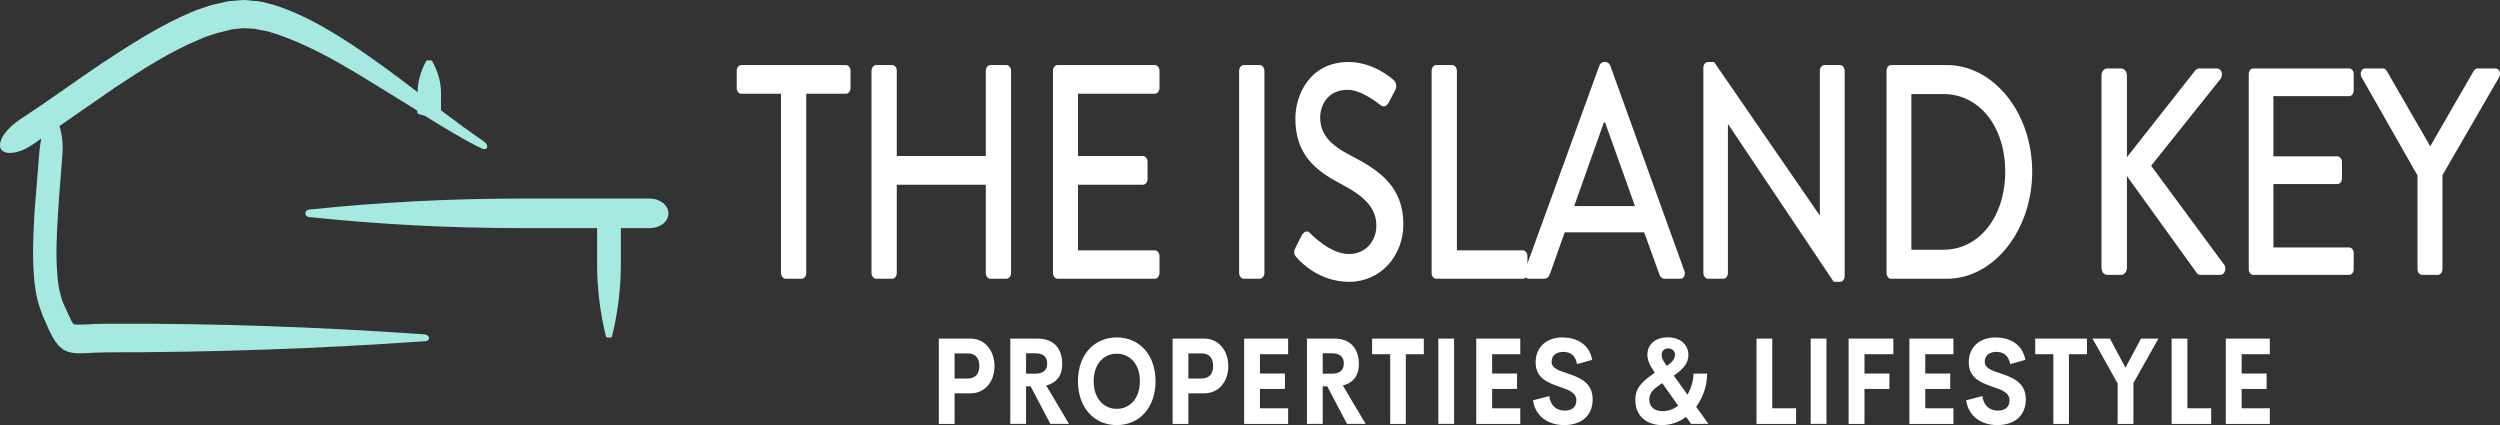 <?xml version="1.0" encoding="UTF-8"?><svg id="Layer_1" xmlns="http://www.w3.org/2000/svg" viewBox="0 0 3105 527.95"><rect x="0" y="0" width="3105" height="527.95" fill="#333333" stroke="none"/><path d="M1205.2,420.54c18.46,0,29.95,15.4,29.95,34.24s-11.49,33.73-29.95,33.73h-19.63v37.98h-19.57v-105.94h39.2ZM1201.94,470.1c9.79,0,14.35-6.08,14.35-15.62s-4.56-15.54-14.35-15.54h-16.37v31.16h16.37ZM1304.57,526.48l-24.53-46.63h-5.67v46.63h-19.57v-105.94h34.18c21.33,0,30.33,14.15,30.33,31.67,0,14.22-7.18,23.46-19.96,26.54l28.37,47.73h-23.15ZM1274.37,438.79v25.29h11.54c10.44,0,14.68-4.99,14.68-12.61s-4.24-12.68-14.68-12.68h-11.54ZM1387.04,527.95c-27.73,0-48.21-21.26-48.21-54.48s20.48-54.4,48.21-54.4,48.14,21.12,48.14,54.4-20.49,54.48-48.14,54.48ZM1387.04,507.79c16.24,0,28.7-12.83,28.7-34.31s-12.46-34.17-28.7-34.17-28.71,12.76-28.71,34.17,12.46,34.31,28.71,34.31ZM1495.6,420.54c18.46,0,29.94,15.4,29.94,34.24s-11.48,33.73-29.94,33.73h-19.64v37.98h-19.57v-105.94h39.21ZM1492.34,470.1c9.78,0,14.35-6.08,14.35-15.62s-4.57-15.54-14.35-15.54h-16.38v31.16h16.38ZM1599.85,439.9h-34.96v24.05h30.99v19.14h-30.99v23.98h34.96v19.43h-54.66v-105.94h54.66v19.35ZM1672.99,526.48l-24.52-46.63h-5.68v46.63h-19.57v-105.94h34.18c21.33,0,30.34,14.15,30.34,31.67,0,14.22-7.18,23.46-19.97,26.54l28.38,47.73h-23.16ZM1642.79,438.79v25.29h11.55c10.43,0,14.67-4.99,14.67-12.61s-4.24-12.68-14.67-12.68h-11.55ZM1768.38,420.54v19.36h-22.37v86.59h-19.38v-86.59h-22.5v-19.36h64.25ZM1786.4,526.48v-105.94h19.57v105.94h-19.57ZM1888.18,439.9h-34.97v24.05h30.99v19.14h-30.99v23.98h34.97v19.43h-54.67v-105.94h54.67v19.35ZM1942.85,527.95c-20.22,0-36-10.93-38.87-30.79l20.22-5.21c1.3,11.88,9.07,18.04,19.44,18.04,7.96,0,14.28-3.96,14.22-12.9-.07-9.97-10.5-13.12-21.98-17.08-13.83-4.84-28.64-10.56-28.64-30.06s14.35-30.87,33.27-30.87c16.57,0,33.27,7.55,37.05,27.86l-18.92,5.28c-1.76-10.56-8.09-15.18-16.96-15.18-7.89,0-14.61,3.67-14.61,12.39,0,8.14,9.26,10.85,19.96,14.44,14.22,4.84,31.05,11,31.05,32.11,0,22.51-16.77,31.97-35.23,31.97ZM2121.88,526.48h-21.53l-6.19-8.72c-8.55,6.38-18.72,10.19-29.88,10.19-18.98,0-33.2-11.07-33.2-31.16,0-15.32,8.35-22.8,24.26-33.95l-.78-1.1c-6.33-9.02-8.48-15.18-8.48-21.12,0-7.04,2.74-12.39,7.31-16.06,4.43-3.67,10.7-5.57,17.87-5.57,15.85,0,25.7,9.02,25.7,22,0,9.24-5.09,16.72-18.13,25.51l17.02,23.68c4.83-8.28,7.44-17.89,7.44-26.17h16.96c0,15.03-5.09,29.69-13.63,41.2l15.26,21.26ZM2065.91,434.98c-1.43,1.39-2.15,3.52-2.15,5.94,0,3.52,1.5,6.45,4.96,11.44l1.5,2.13c6.85-4.62,10.11-9.31,10.11-13.86,0-4.91-3.72-7.92-8.48-7.92-2.54,0-4.5.81-5.94,2.27ZM2065.07,510.65c7.3,0,13.82-2.64,19.24-6.82l-19.83-28.01c-9.53,6.52-16.05,11.07-16.05,20.46s6.72,14.37,16.64,14.37ZM2201.17,507.06h29.55v19.43h-49.12v-105.94h19.57v86.51ZM2248.87,526.48v-105.94h19.57v105.94h-19.57ZM2351.56,439.9h-35.88v24.05h30.99v19.14h-30.99v43.4h-19.7v-105.94h55.58v19.35ZM2426.14,439.9h-34.97v24.05h30.99v19.14h-30.99v23.98h34.97v19.43h-54.67v-105.94h54.67v19.35ZM2480.82,527.95c-20.22,0-36.01-10.93-38.88-30.79l20.22-5.21c1.3,11.88,9.07,18.04,19.44,18.04,7.96,0,14.29-3.96,14.22-12.9-.07-9.97-10.5-13.12-21.98-17.08-13.83-4.84-28.64-10.56-28.64-30.06s14.35-30.87,33.27-30.87c16.57,0,33.27,7.55,37.05,27.86l-18.92,5.28c-1.76-10.56-8.09-15.18-16.96-15.18-7.89,0-14.61,3.67-14.61,12.39,0,8.14,9.26,10.85,19.96,14.44,14.22,4.84,31.05,11,31.05,32.11,0,22.51-16.76,31.97-35.22,31.97ZM2591.99,420.54v19.36h-22.38v86.59h-19.37v-86.59h-22.5v-19.36h64.25ZM2680.72,420.54l-30.99,55.21v50.74h-19.63v-50.22l-31.18-55.72h21.65l19.25,36.07,19.3-36.07h21.6ZM2716.74,507.06h29.55v19.43h-49.12v-105.94h19.57v86.51ZM2819.11,439.9h-34.97v24.05h30.99v19.14h-30.99v23.98h34.97v19.43h-54.67v-105.94h54.67v19.35Z" style="fill:#fff;"/><path d="M2610.07,332.59V93.79c0-4.76,2.98-8.79,7.15-8.79h17.26c3.87,0,7.14,4.03,7.14,8.79v101.45l83.95-106.58c1.19-1.83,3.27-3.66,5.65-3.66h22.33c5.36,0,8.33,7.69,4.17,13.19l-86.03,107.68,91.09,123.43c2.38,3.66.89,12.09-5.36,12.09h-23.82c-2.97,0-4.76-1.46-5.35-2.56l-86.63-120.13v113.91c0,4.76-3.27,8.79-7.14,8.79h-17.26c-4.17,0-7.15-4.03-7.15-8.79ZM2792.92,334.42V91.96c0-3.66,2.38-6.96,5.66-6.96h119.06c3.28,0,5.66,3.3,5.66,6.96v20.51c0,3.66-2.38,6.96-5.66,6.96h-94.06v74.72h79.48c2.98,0,5.65,3.3,5.65,6.96v20.51c0,4.03-2.67,6.96-5.65,6.96h-79.48v78.75h94.06c3.28,0,5.66,3.3,5.66,6.96v20.14c0,3.66-2.38,6.96-5.66,6.96h-119.06c-3.28,0-5.66-3.3-5.66-6.96ZM3002.56,334.42v-116.47l-69.65-122.33c-2.38-4.76,0-10.62,4.76-10.62h22.03c2.38,0,3.87,1.83,4.76,3.3l53.88,93.4,53.88-93.4c.89-1.47,2.67-3.3,4.76-3.3h22.32c4.77,0,7.15,5.86,4.77,10.62l-70.55,121.97v116.84c0,3.66-2.68,6.96-5.66,6.96h-19.64c-3.28,0-5.66-3.3-5.66-6.96Z" style="fill:#fff;"/><path d="M807.11,246.61h-160.6c-87.68,0-175.83,4.59-263.05,13.76-5.54.57-5.54,8.6,0,9.18,87.22,9.18,175.36,13.76,263.05,13.76h95.07v44.74c0,30.4,3.69,60.22,11.07,90.04.46,1.72,6.92,1.72,7.38,0,7.38-29.82,11.08-60.22,11.08-90.04v-44.74h35.99c12.92,0,23.08-8.03,23.08-18.35,0-9.75-10.15-18.35-23.08-18.35Z" style="fill:#a5e9e1;"/><path d="M526.53,415.23c-130.6-9.18-261.66-13.76-393.65-13.19-10.15,0-20.77.57-30,1.15-4.62,0-9.69,0-11.08-.57h-.46c-.46-.57-.92-1.72-2.31-3.44-1.85-3.44-4.61-9.75-6.92-14.91l-3.69-8.03c-1.38-2.87-1.38-4.59-2.31-6.88-2.77-9.18-4.61-19.5-5.08-30.97-1.85-22.94-.46-47.03.92-71.69,1.38-24.66,3.69-48.75,5.54-73.98.92-12.04,0-22.94-2.31-31.54-.46-1.72-.92-2.87-1.38-4.59,22.61-15.49,45.23-31.54,67.84-47.03,34.61-22.94,69.22-45.31,105.22-60.22,7.38-3.44,14.77-5.74,22.15-8.03,3.69-1.15,7.38-1.72,11.08-2.87,3.69-.57,7.38-2.29,11.08-2.29l10.61-1.15c3.69,0,7.38.57,10.61.57,1.85,0,3.69,0,5.54.57l5.54,1.15c3.69.57,7.38,1.15,11.07,2.29,29.54,8.6,59.53,23.51,88.14,39.57,29.07,16.63,57.69,34.98,86.76,52.76,2.77,1.72,6,3.44,8.77,5.74v2.29c0,1.15,3.69,2.87,8.77,3.44,23.07,14.34,46.15,28.68,70.61,40.72,7.84,4.01,10.61-3.44,3.23-8.6-18-12.04-35.53-25.24-53.07-38.43v-21.22c0-13.19-3.69-26.96-11.08-40.15-.46-1.15-6.92-1.15-7.38,0-6.92,13.19-10.61,25.81-10.61,39l-.46-.57c-27.69-21.22-55.38-41.87-84.45-60.79-29.07-18.93-59.07-36.13-92.76-47.03-4.15-1.15-8.31-2.29-12.92-3.44l-6.46-1.15c-2.31-.57-4.61-.57-6.46-.57-4.61-.57-8.77-1.15-13.38-1.15l-13.38,1.15c-4.62,0-8.77,1.15-12.92,2.29-4.15,1.15-8.77,1.72-12.92,2.87-8.31,2.87-16.61,5.16-24.46,8.6-39.23,16.63-74.76,39.57-109.83,62.51-35.07,23.51-69.22,48.75-103.83,71.12C8.28,159.44-2.33,173.78.44,183.53c3.23,9.18,20.31,8.6,37.38-2.29,4.61-2.87,8.77-5.74,13.38-9.18-.92,5.16-1.85,10.9-2.31,16.63-1.85,24.66-4.15,49.32-6,74.56-1.38,25.24-2.77,51.04-.92,77.43.92,13.19,2.77,27.53,7.38,41.29,1.38,3.44,2.77,7.46,3.69,10.32l3.69,8.03c2.31,5.73,4.61,10.9,8.31,17.78,1.85,3.44,4.15,6.88,7.38,10.9,1.85,1.72,4.15,3.44,6,5.16,2.31,1.15,4.61,2.29,6.46,2.87,8.31,2.29,13.84,1.72,18.92,1.72,10.61-.57,19.84-1.15,30-1.15,131.06,0,262.59-4.59,393.19-13.77,7.84,0,7.84-8.03-.46-8.6Z" style="fill:#a5e9e1;"/><path d="M969.97,339V116.43h-49.23c-3.32,0-5.74-3.41-5.74-7.2v-21.23c0-3.79,2.42-7.2,5.74-7.2h129.87c3.32,0,5.74,3.41,5.74,7.2v21.23c0,3.79-2.42,7.2-5.74,7.2h-49.23v222.57c0,3.79-2.72,7.2-5.74,7.2h-19.93c-3.02,0-5.74-3.41-5.74-7.2ZM1082.4,339V88c0-3.79,2.72-7.2,5.74-7.2h19.93c3.33,0,5.74,3.41,5.74,7.2v105.79h110.54v-105.79c0-3.79,2.42-7.2,5.74-7.2h19.93c3.02,0,5.74,3.41,5.74,7.2v251.01c0,3.79-2.72,7.2-5.74,7.2h-19.93c-3.32,0-5.74-3.41-5.74-7.2v-109.58h-110.54v109.58c0,3.79-2.41,7.2-5.74,7.2h-19.93c-3.02,0-5.74-3.41-5.74-7.2ZM1307.79,339V88c0-3.79,2.42-7.2,5.74-7.2h120.81c3.32,0,5.74,3.41,5.74,7.2v21.23c0,3.79-2.42,7.2-5.74,7.2h-95.44v77.35h80.64c3.02,0,5.74,3.41,5.74,7.2v21.23c0,4.17-2.72,7.2-5.74,7.2h-80.64v81.52h95.44c3.32,0,5.74,3.41,5.74,7.2v20.85c0,3.79-2.42,7.2-5.74,7.2h-120.81c-3.32,0-5.74-3.41-5.74-7.2ZM1539,339V88c0-3.79,2.72-7.2,5.74-7.2h19.93c3.02,0,5.74,3.41,5.74,7.2v251.01c0,3.79-2.72,7.2-5.74,7.2h-19.93c-3.02,0-5.74-3.41-5.74-7.2ZM1610.66,320.05c-2.71-3.03-4.83-5.69-1.81-12.13,2.72-4.93,5.14-10.62,7.85-15.54,2.72-4.93,6.95-6.45,10.27-3.03,1.81,1.9,25.07,26.16,48.33,26.16,20.84,0,34.12-15.92,34.12-35.26,0-22.75-15.7-37.16-45.6-52.7-30.81-16.3-54.97-36.4-54.97-80.38,0-29.57,18.12-70.15,66.14-70.15,30.21,0,52.86,19.72,55.88,22.37,2.41,1.9,4.83,7.2,1.81,12.89-2.42,4.55-5.13,9.86-7.55,14.41-2.42,4.93-6.34,7.2-10.57,3.79-2.12-1.52-23.26-18.96-40.77-18.96-25.37,0-34.13,20.1-34.13,34.12,0,21.61,13.29,34.88,38.35,47.78,35.04,17.82,64.94,38.67,64.94,84.93,0,39.43-28.09,71.66-67.35,71.66-36.85,0-60.1-24.27-64.94-29.95ZM1778.07,339V88c0-3.79,2.41-7.2,5.73-7.2h19.94c3.02,0,5.74,3.41,5.74,7.2v222.95h81.84c3.32,0,5.74,3.41,5.74,7.2v20.85c0,3.79-2.42,7.2-5.74,7.2h-107.52c-3.32,0-5.73-3.41-5.73-7.2ZM1898.96,346.21c-4.53,0-6.95-4.93-5.14-9.86l92.72-255.18c.91-2.28,3.63-4.17,5.14-4.17h3.02c1.51,0,4.22,1.9,5.13,4.17l92.12,255.18c1.81,4.93-.61,9.86-5.14,9.86h-19.03c-3.62,0-5.73-2.27-6.94-5.69l-18.73-51.95h-98.76c-6.04,17.44-12.38,34.5-18.42,51.95-.91,2.65-3.32,5.69-6.95,5.69h-19.02ZM1955.13,255.97h75.51l-37.15-103.89h-1.51l-36.85,103.89ZM2115.59,339V83.82c0-3.79,2.72-6.82,5.74-6.82h7.55l131.07,190.34h.3V88c0-3.79,2.42-7.2,5.74-7.2h19.33c3.02,0,5.74,3.41,5.74,7.2v255.18c0,3.79-2.72,6.83-5.74,6.83h-7.85l-131.08-195.65h-.3v184.65c0,3.79-2.42,7.2-5.74,7.2h-19.02c-3.02,0-5.74-3.41-5.74-7.2ZM2343.09,339V88c0-3.79,2.42-7.2,5.44-7.2h69.46c58.29,0,106.01,59.53,106.01,132.33s-47.72,133.09-106.01,133.09h-69.46c-3.02,0-5.44-3.41-5.44-7.2ZM2373.9,310.19h39.86c44.4,0,76.72-40.95,76.72-97.07s-32.32-96.31-76.72-96.31h-39.86v193.38Z" style="fill:#fff;"/></svg>
